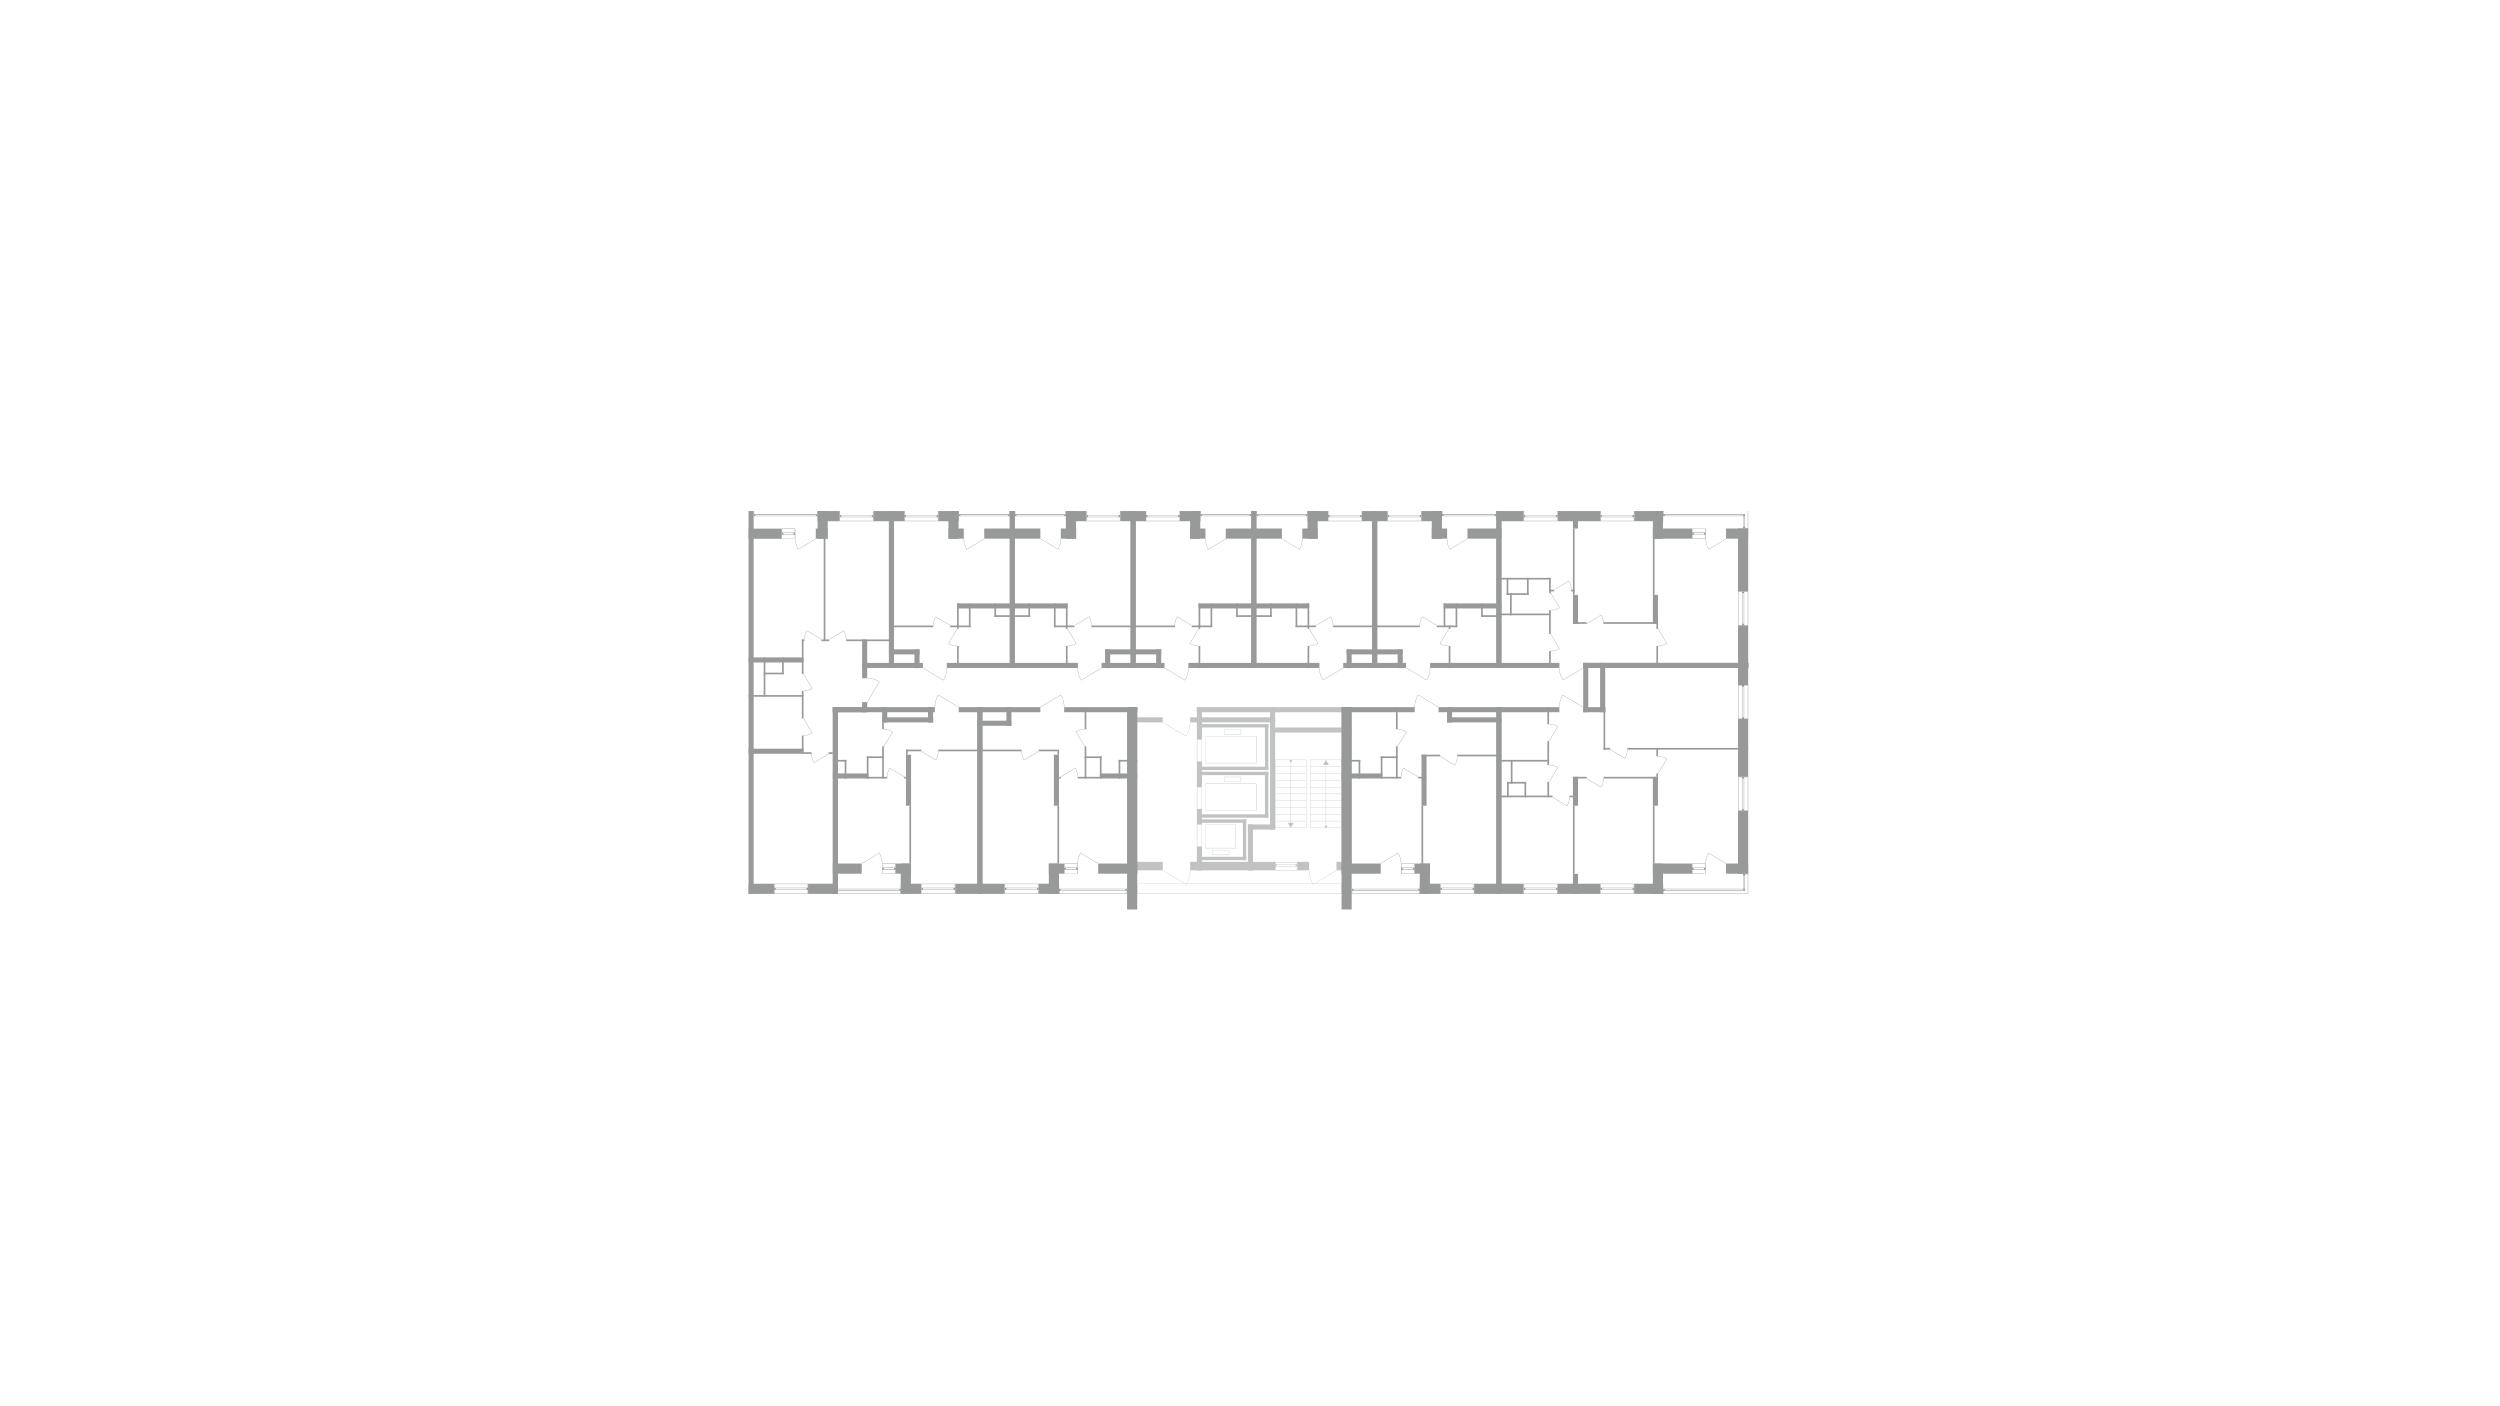<?xml version="1.0" encoding="utf-8"?>
<!-- Generator: Adobe Illustrator 23.0.2, SVG Export Plug-In . SVG Version: 6.00 Build 0)  -->
<svg version="1.1" id="Планировка" xmlns="http://www.w3.org/2000/svg" xmlns:xlink="http://www.w3.org/1999/xlink"
	 x="0px" y="0px" width="1920px" height="1080px" viewBox="0 0 1920 1080" enable-background="new 0 0 1920 1080"
	 xml:space="preserve">
<g opacity="0.6">
	<g id="sistem_1_">
		<g>
			<path fill="#989A9A" d="M949,633.4v17.8h-23v-17.8H949 M949.3,633.2h-23.5v18.3h23.5V633.2L949.3,633.2z"/>
		</g>
		<g>
			<path fill="#989A9A" d="M943.8,653v3.4h-12.6V653H943.8 M944,652.8h-13v3.9h13V652.8L944,652.8z"/>
		</g>
		<g>
			<path fill="#989A9A" d="M952.9,596.9v3.4h-12.6v-3.4H952.9 M953.2,596.6h-13.1v3.9h13.1V596.6L953.2,596.6z"/>
		</g>
		<g>
			<path fill="#989A9A" d="M952.9,560.3v3.4h-12.6v-3.4H952.9 M953.2,560.1h-13.1v3.9h13.1V560.1L953.2,560.1z"/>
		</g>
		<g>
			<path fill="#989A9A" d="M964.7,602.1v20.4H926v-20.4H964.7 M965,601.8h-39.2v20.9H965V601.8L965,601.8z"/>
		</g>
		<g>
			<path fill="#989A9A" d="M964.7,565.5v20.4H926v-20.4H964.7 M965,565.3h-39.2v20.9H965V565.3L965,565.3z"/>
		</g>
	</g>
	<g id="walls_1_">
		<g>
			<rect x="971.5" y="556.1" fill="#989A9A" width="2.6" height="35.3"/>
		</g>
		<g>
			<rect x="923.1" y="588.8" fill="#989A9A" width="51" height="2.6"/>
		</g>
		<g>
			<rect x="923.1" y="556.1" fill="#989A9A" width="51" height="2.6"/>
		</g>
		<g>
			<rect x="971.5" y="592.7" fill="#989A9A" width="2.6" height="35.3"/>
		</g>
		<g>
			<rect x="923.1" y="625.4" fill="#989A9A" width="51" height="2.6"/>
		</g>
		<g>
			<rect x="923.1" y="592.7" fill="#989A9A" width="51" height="2.6"/>
		</g>
		<g>
			<rect x="954.5" y="629.3" fill="#989A9A" width="2.6" height="31.3"/>
		</g>
		<g>
			<rect x="923.1" y="658" fill="#989A9A" width="34" height="2.6"/>
		</g>
		<g>
			<rect x="923.1" y="629.3" fill="#989A9A" width="34" height="2.6"/>
		</g>
		<g>
			<rect x="958.4" y="633.2" fill="#989A9A" width="3.9" height="35.3"/>
		</g>
		<g>
			<rect x="958.4" y="633.2" fill="#989A9A" width="20.9" height="3.9"/>
		</g>
		<g>
			<rect x="975.4" y="543.1" fill="#989A9A" width="3.9" height="94"/>
		</g>
		<g>
			<rect x="919.2" y="543.1" fill="#989A9A" width="3.9" height="24.8"/>
		</g>
		<g>
			<rect x="919.2" y="584.9" fill="#989A9A" width="3.9" height="19.6"/>
		</g>
		<g>
			<rect x="919.2" y="621.4" fill="#989A9A" width="3.9" height="11.8"/>
		</g>
		<g>
			<rect x="919.2" y="650.2" fill="#989A9A" width="3.9" height="18.3"/>
		</g>
		<g>
			<rect x="919.2" y="543.1" fill="#989A9A" width="118.9" height="3.9"/>
		</g>
		<g>
			<rect x="865.6" y="550.9" fill="#989A9A" width="27.4" height="3.9"/>
		</g>
		<g>
			<rect x="914" y="550.9" fill="#989A9A" width="65.3" height="3.9"/>
		</g>
		<g>
			<rect x="975.4" y="558.7" fill="#989A9A" width="62.7" height="3.9"/>
		</g>
		<g>
			<rect x="914" y="661.9" fill="#989A9A" width="65.3" height="6.5"/>
		</g>
		<g>
			<rect x="1030.3" y="543.1" fill="#989A9A" width="7.8" height="125.4"/>
		</g>
		<g>
			<rect x="865.6" y="543.1" fill="#989A9A" width="7.8" height="125.4"/>
		</g>
		<g>
			<rect x="865.6" y="661.9" fill="#989A9A" width="27.4" height="6.5"/>
		</g>
		<g>
			<rect x="1026.4" y="661.9" fill="#989A9A" width="11.8" height="6.5"/>
		</g>
		<g>
			<rect x="996.3" y="661.9" fill="#989A9A" width="9.1" height="6.5"/>
		</g>
	</g>
	<g id="doors_1_">
		<path fill="none" stroke="#989A9A" stroke-width="0.25" stroke-miterlimit="10" d="M1005.5,668.5c0,3.9,1.1,7.6,3,10.7l0,0
			l17.9-10.7"/>
		<path fill="none" stroke="#989A9A" stroke-width="0.25" stroke-miterlimit="10" d="M914,668.5c0,3.9-1.1,7.6-3,10.7l0,0
			l-17.9-10.7"/>
		<path fill="none" stroke="#989A9A" stroke-width="0.25" stroke-miterlimit="10" d="M914,554.8c0,3.9-1.1,7.6-3,10.7l0,0
			l-17.9-10.7"/>
		<g>
			<path fill="#989A9A" d="M922.9,633.4v16.5h-3.4v-16.5H922.9 M923.1,633.2h-3.9v17h3.9V633.2L923.1,633.2z"/>
		</g>
		<g>
			<path fill="#989A9A" d="M922.9,604.7v16.5h-3.4v-16.5H922.9 M923.1,604.5h-3.9v17h3.9V604.5L923.1,604.5z"/>
		</g>
		<g>
			<path fill="#989A9A" d="M922.9,568.1v16.5h-3.4v-16.5H922.9 M923.1,567.9h-3.9v17h3.9V567.9L923.1,567.9z"/>
		</g>
	</g>
	<g id="window_1_">
		<g>
			<path fill="#989A9A" d="M1030,678.9v7.3H873.7v-7.3H1030 M1030.3,678.7H873.5v7.8h156.8V678.7L1030.3,678.7z"/>
		</g>
		<path fill="#989A9A" d="M996.3,668.5c0-2.6,0-3.9,0-6.5h-17c0,2.6,0,3.9,0,6.5H996.3z M995,664.1v1h-14.4v-1H995z M979.7,662.3
			H996v1.5h-16.3V662.3z M996,665.4v2.8h-16.3v-2.8H996z"/>
	</g>
	<g id="stairs_1_">
		<rect x="1006.3" y="583.6" fill="none" stroke="#989A9A" stroke-width="0.25" stroke-miterlimit="10" width="24" height="52.2"/>
		<rect x="979.3" y="583.6" fill="none" stroke="#989A9A" stroke-width="0.25" stroke-miterlimit="10" width="24" height="52.2"/>
		<line fill="none" stroke="#989A9A" stroke-width="0.25" stroke-miterlimit="10" x1="1030.3" y1="630.6" x2="1006.3" y2="630.6"/>
		<line fill="none" stroke="#989A9A" stroke-width="0.25" stroke-miterlimit="10" x1="1030.3" y1="625.4" x2="1006.3" y2="625.4"/>
		<line fill="none" stroke="#989A9A" stroke-width="0.25" stroke-miterlimit="10" x1="1030.3" y1="620.1" x2="1006.3" y2="620.1"/>
		<line fill="none" stroke="#989A9A" stroke-width="0.25" stroke-miterlimit="10" x1="1030.3" y1="614.9" x2="1006.3" y2="614.9"/>
		<line fill="none" stroke="#989A9A" stroke-width="0.25" stroke-miterlimit="10" x1="1030.3" y1="609.7" x2="1006.3" y2="609.7"/>
		<line fill="none" stroke="#989A9A" stroke-width="0.25" stroke-miterlimit="10" x1="1030.3" y1="604.5" x2="1006.3" y2="604.5"/>
		<line fill="none" stroke="#989A9A" stroke-width="0.25" stroke-miterlimit="10" x1="1030.3" y1="599.2" x2="1006.3" y2="599.2"/>
		<line fill="none" stroke="#989A9A" stroke-width="0.25" stroke-miterlimit="10" x1="1030.3" y1="594" x2="1006.3" y2="594"/>
		<line fill="none" stroke="#989A9A" stroke-width="0.25" stroke-miterlimit="10" x1="1030.3" y1="588.8" x2="1006.3" y2="588.8"/>
		<line fill="none" stroke="#989A9A" stroke-width="0.25" stroke-miterlimit="10" x1="1003.3" y1="630.6" x2="979.3" y2="630.6"/>
		<line fill="none" stroke="#989A9A" stroke-width="0.25" stroke-miterlimit="10" x1="1003.3" y1="625.4" x2="979.3" y2="625.4"/>
		<line fill="none" stroke="#989A9A" stroke-width="0.25" stroke-miterlimit="10" x1="1003.3" y1="620.1" x2="979.3" y2="620.1"/>
		<line fill="none" stroke="#989A9A" stroke-width="0.25" stroke-miterlimit="10" x1="1003.3" y1="614.9" x2="979.3" y2="614.9"/>
		<line fill="none" stroke="#989A9A" stroke-width="0.25" stroke-miterlimit="10" x1="1003.3" y1="609.7" x2="979.3" y2="609.7"/>
		<line fill="none" stroke="#989A9A" stroke-width="0.25" stroke-miterlimit="10" x1="1003.3" y1="604.5" x2="979.3" y2="604.5"/>
		<line fill="none" stroke="#989A9A" stroke-width="0.25" stroke-miterlimit="10" x1="1003.3" y1="599.2" x2="979.3" y2="599.2"/>
		<line fill="none" stroke="#989A9A" stroke-width="0.25" stroke-miterlimit="10" x1="1003.3" y1="594" x2="979.3" y2="594"/>
		<line fill="none" stroke="#989A9A" stroke-width="0.25" stroke-miterlimit="10" x1="1003.3" y1="588.8" x2="979.3" y2="588.8"/>
		<g>
			<g>
				<line fill="none" stroke="#989A9A" stroke-width="0.25" stroke-miterlimit="10" x1="991.3" y1="584.5" x2="991.3" y2="632.6"/>
				<g>
					<circle fill="#989A9A" cx="991.3" cy="584.5" r="0.9"/>
				</g>
				<g>
					<polygon fill="#989A9A" points="989.1,631.9 991.3,635.8 993.6,631.9 					"/>
				</g>
			</g>
		</g>
		<g>
			<g>
				
					<line fill="none" stroke="#989A9A" stroke-width="0.25" stroke-miterlimit="10" x1="1018.3" y1="634.9" x2="1018.3" y2="586.8"/>
				<g>
					<path fill="#989A9A" d="M1019.2,634.9c0,0.5-0.4,0.9-0.9,0.9s-0.9-0.4-0.9-0.9s0.4-0.9,0.9-0.9S1019.2,634.3,1019.2,634.9z"/>
				</g>
				<g>
					<polygon fill="#989A9A" points="1020.5,587.4 1018.3,583.6 1016.1,587.4 					"/>
				</g>
			</g>
		</g>
	</g>
</g>
<g>
	<g>
		<g>
			<rect x="1030.3" y="543.1" fill="#989A9A" width="7.8" height="155.4"/>
		</g>
		<g>
			<rect x="1090.4" y="678.7" fill="#989A9A" width="15.7" height="7.8"/>
		</g>
		<g>
			<rect x="1090.4" y="663.2" fill="#989A9A" width="7.8" height="23.3"/>
		</g>
		<g>
			<rect x="1086.5" y="663.2" fill="#989A9A" width="11.8" height="7.8"/>
		</g>
		<g>
			<rect x="1030.3" y="663.2" fill="#989A9A" width="30.1" height="7.8"/>
		</g>
		<g>
			<rect x="1091.7" y="579.6" fill="#989A9A" width="3.9" height="39.2"/>
		</g>
		<g>
			<rect x="1030.3" y="594" fill="#989A9A" width="31.4" height="3.9"/>
		</g>
		<g>
			<rect x="1091.7" y="618.8" fill="#989A9A" width="1.3" height="52.2"/>
		</g>
		<g>
			<rect x="1072.1" y="543.1" fill="#989A9A" width="1.3" height="17"/>
		</g>
		<g>
			<rect x="1089.1" y="596.6" fill="#989A9A" width="6.5" height="1.3"/>
		</g>
		<g>
			<rect x="1061.7" y="596.6" fill="#989A9A" width="14.4" height="1.3"/>
		</g>
		<g>
			<rect x="1072.1" y="573.1" fill="#989A9A" width="1.3" height="24.8"/>
		</g>
		<g>
			<rect x="1060.4" y="580.9" fill="#989A9A" width="1.3" height="17"/>
		</g>
		<g>
			<rect x="1043.4" y="583.6" fill="#989A9A" width="1.3" height="14.4"/>
		</g>
		<g>
			<rect x="1091.7" y="579.6" fill="#989A9A" width="14.4" height="1.3"/>
		</g>
		<g>
			<rect x="1119.2" y="579.6" fill="#989A9A" width="34" height="1.3"/>
		</g>
		<g>
			<rect x="1060.4" y="580.9" fill="#989A9A" width="13.1" height="1.3"/>
		</g>
		<g>
			<rect x="1030.3" y="583.6" fill="#989A9A" width="14.4" height="1.3"/>
		</g>
		<g>
			<rect x="1132.2" y="678.7" fill="#989A9A" width="20.9" height="7.8"/>
		</g>
		<g>
			<rect x="1149.2" y="543.1" fill="#989A9A" width="3.9" height="143.4"/>
		</g>
		<g>
			<rect x="1111.3" y="543.1" fill="#989A9A" width="3.9" height="11.8"/>
		</g>
		<g>
			<rect x="1104.8" y="543.1" fill="#989A9A" width="48.4" height="3.9"/>
		</g>
		<g>
			<rect x="1111.3" y="550.9" fill="#989A9A" width="41.8" height="3.9"/>
		</g>
		<g>
			<rect x="1030.3" y="543.1" fill="#989A9A" width="56.2" height="3.9"/>
		</g>
	</g>
	<g>
		<path fill="none" stroke="#989A9A" stroke-width="0.25" stroke-miterlimit="10" d="M1076,663.2c0-2.9-0.8-5.7-2.2-8.1l0,0
			l-13.5,8.1"/>
		<path fill="none" stroke="#989A9A" stroke-width="0.25" stroke-miterlimit="10" d="M1086.5,543.1c0-3.4,0.9-6.6,2.6-9.4l0,0
			l15.7,9.4"/>
		<path fill="none" stroke="#989A9A" stroke-width="0.25" stroke-miterlimit="10" d="M1073.4,560.1c2.5,0,4.8,0.7,6.7,1.9l0,0
			l-6.7,11.2"/>
		<path fill="none" stroke="#989A9A" stroke-width="0.25" stroke-miterlimit="10" d="M1076,596.6c0-2.5,0.7-4.7,1.9-6.7l0,0
			l11.2,6.7"/>
		<path fill="none" stroke="#989A9A" stroke-width="0.25" stroke-miterlimit="10" d="M1119.2,581c0,2.5-0.7,4.7-1.9,6.7l0,0
			l-11.2-6.7"/>
	</g>
	<g>
		<path fill="#989A9A" d="M1076,663.2c0,2.6,0,5.2,0,7.8h10.5c0-2.6,0-5.2,0-7.8H1076z M1077.3,667.6v-1h7.8v1H1077.3z
			 M1086.2,670.7h-9.8V668h9.8V670.7z M1076.4,666.3v-2.8h9.8v2.8H1076.4z"/>
		<path fill="#989A9A" d="M1132.2,686.5c0-2.6,0-5.2,0-7.8h-26.1c0,2.6,0,5.2,0,7.8H1132.2z M1130.9,682.1v1h-23.5v-1H1130.9z
			 M1106.4,679h25.5v2.8h-25.5V679z M1131.9,683.4v2.8h-25.5v-2.8H1131.9z"/>
		<path fill="#989A9A" d="M1090.4,686.5c0-1.3,0-2.6,0-3.9c-27.9,0-24.4,0-52.3,0c0,1.3,0,2.6,0,3.9
			C1066,686.5,1062.5,686.5,1090.4,686.5z M1039.4,682.9c27,0,22.7,0,49.7,0v0.7c-27,0-22.7,0-49.7,0V682.9z M1038.5,684.1
			c27.7,0,24,0,51.6,0v2.1c-27.7,0-24,0-51.6,0V684.1z"/>
	</g>
</g>
<g>
	<g>
		<g>
			<rect x="1325.6" y="663.2" fill="#989A9A" width="17" height="7.8"/>
		</g>
		<g>
			<rect x="1269.4" y="663.2" fill="#989A9A" width="30.1" height="7.8"/>
		</g>
		<g>
			<rect x="1269.4" y="663.2" fill="#989A9A" width="7.8" height="23.3"/>
		</g>
		<g>
			<rect x="1196.3" y="678.7" fill="#989A9A" width="32.7" height="7.8"/>
		</g>
		<g>
			<rect x="1255.1" y="678.7" fill="#989A9A" width="22.2" height="7.8"/>
		</g>
		<g>
			<rect x="1208" y="671.1" fill="#989A9A" width="3.9" height="15.4"/>
		</g>
		<g>
			<rect x="1208" y="596.6" fill="#989A9A" width="3.9" height="22.2"/>
		</g>
		<g>
			<rect x="1269.4" y="596.6" fill="#989A9A" width="3.9" height="22.2"/>
		</g>
		<g>
			<rect x="1208" y="618.8" fill="#989A9A" width="1.3" height="52.2"/>
		</g>
		<g>
			<rect x="1188.4" y="600.5" fill="#989A9A" width="1.3" height="11.8"/>
		</g>
		<g>
			<rect x="1170.8" y="600.5" fill="#989A9A" width="1.3" height="11.8"/>
		</g>
		<g>
			<rect x="1157.4" y="600.5" fill="#989A9A" width="1.3" height="11.8"/>
		</g>
		<g>
			<rect x="1160.3" y="583.6" fill="#989A9A" width="1.3" height="18.2"/>
		</g>
		<g>
			<rect x="1157.4" y="600.5" fill="#989A9A" width="14.7" height="1.3"/>
		</g>
		<g>
			<rect x="1188.4" y="569.2" fill="#989A9A" width="1.3" height="18.3"/>
		</g>
		<g>
			<rect x="1188.4" y="543.1" fill="#989A9A" width="1.3" height="13.1"/>
		</g>
		<g>
			<rect x="1231.5" y="543.1" fill="#989A9A" width="1.3" height="32.7"/>
		</g>
		<g>
			<rect x="1231.5" y="596.6" fill="#989A9A" width="41.8" height="1.3"/>
		</g>
		<g>
			<rect x="1249.8" y="574.4" fill="#989A9A" width="92.8" height="1.3"/>
		</g>
		<g>
			<rect x="1208" y="596.6" fill="#989A9A" width="10.5" height="1.3"/>
		</g>
		<g>
			<rect x="1205.4" y="611" fill="#989A9A" width="6.5" height="1.3"/>
		</g>
		<g>
			<rect x="1149.2" y="611" fill="#989A9A" width="43.1" height="1.3"/>
		</g>
		<g>
			<rect x="1149.2" y="583.6" fill="#989A9A" width="40.5" height="1.3"/>
		</g>
		<g>
			<rect x="1231.5" y="574.4" fill="#989A9A" width="5.2" height="1.3"/>
		</g>
		<g>
			<rect x="1272.1" y="574.4" fill="#989A9A" width="1.3" height="6.5"/>
		</g>
		<g>
			<rect x="1272.1" y="594" fill="#989A9A" width="1.3" height="2.6"/>
		</g>
		<g>
			<rect x="1269.4" y="618.8" fill="#989A9A" width="1.3" height="44.4"/>
		</g>
		<g>
			<rect x="1149.2" y="678.7" fill="#989A9A" width="20.9" height="7.8"/>
		</g>
		<g>
			<rect x="1334.8" y="552.2" fill="#989A9A" width="7.8" height="44.4"/>
		</g>
		<g>
			<rect x="1334.8" y="622.7" fill="#989A9A" width="7.8" height="48.3"/>
		</g>
		<g>
			<rect x="1334.8" y="509.1" fill="#989A9A" width="7.8" height="17"/>
		</g>
		<g>
			<rect x="1149.2" y="543.1" fill="#989A9A" width="3.9" height="143.4"/>
		</g>
		<g>
			<rect x="1149.2" y="543.1" fill="#989A9A" width="48.4" height="3.9"/>
		</g>
		<g>
			<rect x="1215.9" y="543.1" fill="#989A9A" width="17" height="3.9"/>
		</g>
		<g>
			<rect x="1228.9" y="509.1" fill="#989A9A" width="3.9" height="37.9"/>
		</g>
		<g>
			<rect x="1215.9" y="509.1" fill="#989A9A" width="3.9" height="37.9"/>
		</g>
		<g>
			<rect x="1215.9" y="509.1" fill="#989A9A" width="126.8" height="3.9"/>
		</g>
	</g>
	<g>
		<path fill="none" stroke="#989A9A" stroke-width="0.25" stroke-miterlimit="10" d="M1310,663.2c0-2.9,0.8-5.7,2.2-8.1l0,0
			l13.5,8.1"/>
		<path fill="none" stroke="#989A9A" stroke-width="0.25" stroke-miterlimit="10" d="M1197.6,543.1c0-3.4,0.9-6.6,2.6-9.4l0,0
			l15.7,9.4"/>
		<path fill="none" stroke="#989A9A" stroke-width="0.25" stroke-miterlimit="10" d="M1189.7,587.5c2.5,0,4.8,0.7,6.7,1.9l0,0
			l-6.7,11.2"/>
		<path fill="none" stroke="#989A9A" stroke-width="0.25" stroke-miterlimit="10" d="M1273.4,580.9c2.5,0,4.8,0.7,6.7,1.9l0,0
			l-6.7,11.2"/>
		<path fill="none" stroke="#989A9A" stroke-width="0.25" stroke-miterlimit="10" d="M1189.7,556.1c2.5,0,4.8,0.7,6.7,1.9l0,0
			l-6.7,11.2"/>
		<path fill="none" stroke="#989A9A" stroke-width="0.25" stroke-miterlimit="10" d="M1205.4,612.3c0,2.5-0.7,4.7-1.9,6.7l0,0
			l-11.2-6.7"/>
		<path fill="none" stroke="#989A9A" stroke-width="0.25" stroke-miterlimit="10" d="M1231.5,597.9c0,2.5-0.7,4.7-1.9,6.7l0,0
			l-11.2-6.7"/>
		<path fill="none" stroke="#989A9A" stroke-width="0.25" stroke-miterlimit="10" d="M1249.8,575.7c0,2.5-0.7,4.7-1.9,6.7l0,0
			l-11.2-6.7"/>
	</g>
	<g>
		<path fill="#989A9A" d="M1299.5,663.2c0,2.6,0,5.2,0,7.8h10.5c0-2.6,0-5.2,0-7.8H1299.5z M1300.8,667.6v-1h7.8v1H1300.8z
			 M1309.6,670.7h-9.8V668h9.8V670.7z M1299.8,666.3v-2.8h9.8v2.8H1299.8z"/>
		<path fill="#989A9A" d="M1255.1,686.5c0-2.6,0-5.2,0-7.8H1229c0,2.6,0,5.2,0,7.8H1255.1z M1253.8,682.1v1h-23.5v-1H1253.8z
			 M1229.3,679h25.5v2.8h-25.5V679z M1254.7,683.4v2.8h-25.5v-2.8H1254.7z"/>
		<path fill="#989A9A" d="M1334.8,622.7c2.6,0,5.2,0,7.8,0v-26.1c-2.6,0-5.2,0-7.8,0V622.7z M1339.2,621.4h-1v-23.5h1V621.4z
			 M1342.3,596.9v25.5h-2.8v-25.5H1342.3z M1337.9,622.4h-2.8v-25.5h2.8V622.4z"/>
		<path fill="#989A9A" d="M1334.8,552.2c2.6,0,5.2,0,7.8,0v-26.1c-2.6,0-5.2,0-7.8,0V552.2z M1339.2,550.9h-1v-23.5h1V550.9z
			 M1342.3,526.4v25.5h-2.8v-25.5H1342.3z M1337.9,551.9h-2.8v-25.5h2.8V551.9z"/>
		<path fill="#989A9A" d="M1196.3,686.5c0-2.6,0-5.2,0-7.8h-26.1c0,2.6,0,5.2,0,7.8H1196.3z M1195,682.1v1h-23.5v-1H1195z
			 M1170.5,679h25.5v2.8h-25.5V679z M1195.9,683.4v2.8h-25.5v-2.8H1195.9z"/>
		<path fill="#989A9A" d="M1342.6,686.5c0-9.1,0-6.3,0-15.4c-1.3,0-2.6,0-3.9,0c0,7.8,0,3.7,0,11.5c-30.5,0-30.9,0-61.4,0
			c0,1.3,0,2.6,0,3.9C1309.1,686.5,1310.8,686.5,1342.6,686.5z M1339,672.4h0.8v10.2h-0.8V672.4z M1340.2,684.1c0-8.2,0-4.4,0-12.7
			h2.1c0,8.9,0,5.8,0,14.8c-31.6,0-33.1,0-64.7,0v-2.1C1308.5,684.1,1309.3,684.1,1340.2,684.1z M1338.7,682.9v0.7h-60.1v-0.7
			H1338.7z"/>
	</g>
</g>
<g>
	<g>
		<g>
			<rect x="1325.6" y="405.9" fill="#989A9A" width="17" height="7.8"/>
		</g>
		<g>
			<rect x="1269.4" y="405.9" fill="#989A9A" width="30.1" height="7.8"/>
		</g>
		<g>
			<rect x="1269.4" y="392.5" fill="#989A9A" width="7.8" height="21.3"/>
		</g>
		<g>
			<rect x="1196.3" y="392.5" fill="#989A9A" width="32.7" height="7.8"/>
		</g>
		<g>
			<rect x="1255.1" y="392.5" fill="#989A9A" width="22.2" height="7.8"/>
		</g>
		<g>
			<rect x="1208" y="392.5" fill="#989A9A" width="3.9" height="13.4"/>
		</g>
		<g>
			<rect x="1208" y="456.9" fill="#989A9A" width="3.9" height="22.2"/>
		</g>
		<g>
			<rect x="1269.4" y="456.9" fill="#989A9A" width="3.9" height="22.2"/>
		</g>
		<g>
			<rect x="1208" y="405.9" fill="#989A9A" width="1.3" height="50.9"/>
		</g>
		<g>
			<rect x="1189.7" y="443.8" fill="#989A9A" width="1.3" height="11.8"/>
		</g>
		<g>
			<rect x="1189.7" y="468.6" fill="#989A9A" width="1.3" height="18.3"/>
		</g>
		<g>
			<rect x="1159.7" y="455.6" fill="#989A9A" width="1.3" height="17"/>
		</g>
		<g>
			<rect x="1172.7" y="443.8" fill="#989A9A" width="1.3" height="13.1"/>
		</g>
		<g>
			<rect x="1157.1" y="443.8" fill="#989A9A" width="1.3" height="13.1"/>
		</g>
		<g>
			<rect x="1157.1" y="455.6" fill="#989A9A" width="17" height="1.3"/>
		</g>
		<g>
			<rect x="1189.7" y="500" fill="#989A9A" width="1.3" height="13.1"/>
		</g>
		<g>
			<rect x="1231.5" y="477.8" fill="#989A9A" width="41.8" height="1.3"/>
		</g>
		<g>
			<rect x="1208" y="477.8" fill="#989A9A" width="10.5" height="1.3"/>
		</g>
		<g>
			<rect x="1149.2" y="443.8" fill="#989A9A" width="41.8" height="1.3"/>
		</g>
		<g>
			<rect x="1206.7" y="452.9" fill="#989A9A" width="2.6" height="1.3"/>
		</g>
		<g>
			<rect x="1189.7" y="452.9" fill="#989A9A" width="3.9" height="1.3"/>
		</g>
		<g>
			<rect x="1149.2" y="471.2" fill="#989A9A" width="41.8" height="1.3"/>
		</g>
		<g>
			<rect x="1272.1" y="496.1" fill="#989A9A" width="1.3" height="13.1"/>
		</g>
		<g>
			<rect x="1272.1" y="479.1" fill="#989A9A" width="1.3" height="3.9"/>
		</g>
		<g>
			<rect x="1269.4" y="413.8" fill="#989A9A" width="1.3" height="43.1"/>
		</g>
		<g>
			<rect x="1149.2" y="392.5" fill="#989A9A" width="20.9" height="7.8"/>
		</g>
		<g>
			<rect x="1334.8" y="480.4" fill="#989A9A" width="7.8" height="32.7"/>
		</g>
		<g>
			<rect x="1334.8" y="405.9" fill="#989A9A" width="7.8" height="48.3"/>
		</g>
		<g>
			<rect x="1149.2" y="392.5" fill="#989A9A" width="3.9" height="120.5"/>
		</g>
		<g>
			<rect x="1149.2" y="509.1" fill="#989A9A" width="48.4" height="3.9"/>
		</g>
		<g>
			<rect x="1215.9" y="509.1" fill="#989A9A" width="126.8" height="3.9"/>
		</g>
	</g>
	<g>
		<path fill="none" stroke="#989A9A" stroke-width="0.25" stroke-miterlimit="10" d="M1310,413.8c0,2.9,0.8,5.7,2.2,8.1l0,0
			l13.5-8.1"/>
		<path fill="none" stroke="#989A9A" stroke-width="0.25" stroke-miterlimit="10" d="M1197.6,513c0,3.4,0.9,6.6,2.6,9.4l0,0
			l15.7-9.4"/>
		<path fill="none" stroke="#989A9A" stroke-width="0.25" stroke-miterlimit="10" d="M1191,468.6c2.5,0,4.8-0.7,6.7-1.9l0,0
			l-6.7-11.2"/>
		<path fill="none" stroke="#989A9A" stroke-width="0.25" stroke-miterlimit="10" d="M1273.4,496.1c2.5,0,4.8-0.7,6.7-1.9l0,0
			l-6.7-11.2"/>
		<path fill="none" stroke="#989A9A" stroke-width="0.25" stroke-miterlimit="10" d="M1191,500c2.5,0,4.8-0.7,6.7-1.9l0,0l-6.7-11.2
			"/>
		<path fill="none" stroke="#989A9A" stroke-width="0.25" stroke-miterlimit="10" d="M1206.7,452.9c0-2.5-0.7-4.7-1.9-6.7l0,0
			l-11.2,6.7"/>
		<path fill="none" stroke="#989A9A" stroke-width="0.25" stroke-miterlimit="10" d="M1231.5,479.1c0-2.5-0.7-4.7-1.9-6.7l0,0
			l-11.2,6.7"/>
	</g>
	<g>
		<path fill="#989A9A" d="M1310,413.8c0-2.6,0-5.2,0-7.8h-10.5c0,2.6,0,5.2,0,7.8H1310z M1308.6,409.4v1h-7.8v-1H1308.6z
			 M1309.6,409h-9.8v-2.8h9.8V409z M1309.6,410.7v2.8h-9.8v-2.8H1309.6z"/>
		<path fill="#989A9A" d="M1228.9,392.5c0,2.6,0,5.2,0,7.8h26.1c0-2.6,0-5.2,0-7.8H1228.9z M1230.2,396.9v-1h23.5v1H1230.2z
			 M1229.3,397.2h25.5v2.8h-25.5V397.2z M1229.3,395.6v-3.1h25.5v3.1H1229.3z"/>
		<path fill="#989A9A" d="M1334.8,480.4c2.6,0,5.2,0,7.8,0v-26.1c-2.6,0-5.2,0-7.8,0V480.4z M1339.2,479.1h-1v-23.5h1V479.1z
			 M1339.5,480.1v-25.5h2.8v25.5H1339.5z M1337.9,480.1h-2.8v-25.5h2.8V480.1z"/>
		<path fill="#989A9A" d="M1170.1,392.5c0,2.6,0,5.2,0,7.8h26.1c0-2.6,0-5.2,0-7.8H1170.1z M1171.4,396.9v-1h23.5v1H1171.4z
			 M1170.5,397.2h25.5v2.8h-25.5V397.2z M1170.5,395.6v-3.1h25.5v3.1H1170.5z"/>
		<path fill="#989A9A" d="M1277.3,392.5c0,1.3,0,2.6,0,3.9c30.5,0,30.9,0,61.4,0c0,7.8,0,1.7,0,9.5c1.3,0,2.6,0,3.9,0
			c0-9.1,0-4.3,0-13.4C1310.8,392.5,1309.1,392.5,1277.3,392.5z M1339,396.4h0.8v8.2h-0.8V396.4z M1277.6,394.9v-2.4
			c31.6,0,33.1,0,64.7,0c0,8.9,0,4.2,0,13.1h-2.1c0-8.2,0-2.4,0-10.7C1309.3,394.9,1308.5,394.9,1277.6,394.9z M1278.6,396.1v-0.7
			h60.1v0.7H1278.6z"/>
	</g>
</g>
<g>
	<g>
		<g>
			<rect x="1091.7" y="392.5" fill="#989A9A" width="15.7" height="7.8"/>
		</g>
		<g>
			<rect x="1099.6" y="392.5" fill="#989A9A" width="7.8" height="21.3"/>
		</g>
		<g>
			<rect x="1099.6" y="405.9" fill="#989A9A" width="11.8" height="7.8"/>
		</g>
		<g>
			<rect x="1127" y="405.9" fill="#989A9A" width="26.1" height="7.8"/>
		</g>
		<g>
			<rect x="1108.7" y="463.4" fill="#989A9A" width="44.4" height="3.9"/>
		</g>
		<g>
			<rect x="1117.9" y="463.4" fill="#989A9A" width="1.3" height="18.3"/>
		</g>
		<g>
			<rect x="1137.5" y="463.4" fill="#989A9A" width="1.3" height="10.4"/>
		</g>
		<g>
			<rect x="1112.6" y="496.1" fill="#989A9A" width="1.3" height="17"/>
		</g>
		<g>
			<rect x="1112.6" y="480.4" fill="#989A9A" width="1.3" height="2.6"/>
		</g>
		<g>
			<rect x="1108.7" y="463.4" fill="#989A9A" width="1.3" height="18.3"/>
		</g>
		<g>
			<rect x="1103.5" y="480.4" fill="#989A9A" width="15.7" height="1.3"/>
		</g>
		<g>
			<rect x="1137.5" y="472.5" fill="#989A9A" width="15.7" height="1.3"/>
		</g>
		<g>
			<rect x="1053.8" y="480.4" fill="#989A9A" width="36.6" height="1.3"/>
		</g>
		<g>
			<rect x="1053.8" y="392.5" fill="#989A9A" width="11.8" height="7.8"/>
		</g>
		<g>
			<rect x="1053.8" y="392.5" fill="#989A9A" width="3.9" height="120.5"/>
		</g>
		<g>
			<rect x="1149.2" y="392.5" fill="#989A9A" width="3.9" height="120.5"/>
		</g>
		<g>
			<rect x="1073.4" y="498.7" fill="#989A9A" width="3.9" height="14.4"/>
		</g>
		<g>
			<rect x="1053.8" y="509.1" fill="#989A9A" width="26.1" height="3.9"/>
		</g>
		<g>
			<rect x="1053.8" y="498.7" fill="#989A9A" width="23.5" height="3.9"/>
		</g>
		<g>
			<rect x="1098.3" y="509.1" fill="#989A9A" width="52.3" height="3.9"/>
		</g>
	</g>
	<g>
		<path fill="none" stroke="#989A9A" stroke-width="0.25" stroke-miterlimit="10" d="M1111.3,413.8c0,2.9,0.8,5.7,2.2,8.1l0,0
			l13.5-8.1"/>
		<path fill="none" stroke="#989A9A" stroke-width="0.25" stroke-miterlimit="10" d="M1098.3,513c0,3.4-0.9,6.6-2.6,9.4l0,0
			L1080,513"/>
		<path fill="none" stroke="#989A9A" stroke-width="0.25" stroke-miterlimit="10" d="M1112.6,496.1c-2.5,0-4.8-0.7-6.7-1.9l0,0
			l6.7-11.2"/>
		<path fill="none" stroke="#989A9A" stroke-width="0.25" stroke-miterlimit="10" d="M1090.4,480.4c0-2.5,0.7-4.7,1.9-6.7l0,0
			l11.2,6.7"/>
	</g>
	<g>
		<path fill="#989A9A" d="M1065.6,392.5c0,2.6,0,5.2,0,7.8h26.1c0-2.6,0-5.2,0-7.8H1065.6z M1066.9,396.9v-1h23.5v1H1066.9z
			 M1091.4,400h-25.5v-2.8h25.5V400z M1065.9,395.6v-3.1h25.5v3.1H1065.9z"/>
		<path fill="#989A9A" d="M1107.4,392.5c0,1.3,0,2.6,0,3.9c27.9,0,13.9,0,41.8,0c0-1.3,0-2.6,0-3.9
			C1121.3,392.5,1135.3,392.5,1107.4,392.5z M1147.9,396.1c-27,0-12.2,0-39.2,0v-0.7c27,0,12.2,0,39.2,0V396.1z M1148.9,394.9
			c-27.7,0-13.5,0-41.2,0v-2.4c27.7,0,13.5,0,41.2,0V394.9z"/>
	</g>
</g>
<g>
	<g>
		<g>
			<rect x="1004.2" y="392.5" fill="#989A9A" width="15.7" height="7.8"/>
		</g>
		<g>
			<rect x="1004.2" y="392.5" fill="#989A9A" width="7.8" height="21.3"/>
		</g>
		<g>
			<rect x="1000.2" y="405.9" fill="#989A9A" width="11.8" height="7.8"/>
		</g>
		<g>
			<rect x="961" y="405.9" fill="#989A9A" width="23.5" height="7.8"/>
		</g>
		<g>
			<rect x="961" y="463.4" fill="#989A9A" width="44.4" height="3.9"/>
		</g>
		<g>
			<rect x="995" y="463.4" fill="#989A9A" width="1.3" height="18.3"/>
		</g>
		<g>
			<rect x="975.4" y="463.4" fill="#989A9A" width="1.3" height="10.4"/>
		</g>
		<g>
			<rect x="1004.2" y="496.1" fill="#989A9A" width="1.3" height="17"/>
		</g>
		<g>
			<rect x="1004.2" y="463.4" fill="#989A9A" width="1.3" height="19.6"/>
		</g>
		<g>
			<rect x="995" y="480.4" fill="#989A9A" width="15.7" height="1.3"/>
		</g>
		<g>
			<rect x="961" y="472.5" fill="#989A9A" width="15.7" height="1.3"/>
		</g>
		<g>
			<rect x="1023.8" y="480.4" fill="#989A9A" width="34" height="1.3"/>
		</g>
		<g>
			<rect x="1046" y="392.5" fill="#989A9A" width="11.8" height="7.8"/>
		</g>
		<g>
			<rect x="1053.8" y="392.5" fill="#989A9A" width="3.9" height="120.5"/>
		</g>
		<g>
			<rect x="961" y="392.5" fill="#989A9A" width="3.9" height="120.5"/>
		</g>
		<g>
			<rect x="1034.2" y="498.7" fill="#989A9A" width="3.9" height="14.4"/>
		</g>
		<g>
			<rect x="1031.6" y="509.1" fill="#989A9A" width="26.1" height="3.9"/>
		</g>
		<g>
			<rect x="1034.2" y="498.7" fill="#989A9A" width="23.5" height="3.9"/>
		</g>
		<g>
			<rect x="961" y="509.1" fill="#989A9A" width="52.3" height="3.9"/>
		</g>
	</g>
	<g>
		<path fill="none" stroke="#989A9A" stroke-width="0.25" stroke-miterlimit="10" d="M1000.2,413.8c0,2.9-0.8,5.7-2.2,8.1l0,0
			l-13.5-8.1"/>
		<path fill="none" stroke="#989A9A" stroke-width="0.25" stroke-miterlimit="10" d="M1013.3,513c0,3.4,0.9,6.6,2.6,9.4l0,0
			l15.7-9.4"/>
		<path fill="none" stroke="#989A9A" stroke-width="0.25" stroke-miterlimit="10" d="M1005.5,496.1c2.5,0,4.8-0.7,6.7-1.9l0,0
			l-6.7-11.2"/>
		<path fill="none" stroke="#989A9A" stroke-width="0.25" stroke-miterlimit="10" d="M1023.8,480.4c0-2.5-0.7-4.7-1.9-6.7l0,0
			l-11.2,6.7"/>
	</g>
	<g>
		<path fill="#989A9A" d="M1019.8,392.5c0,2.6,0,5.2,0,7.8h26.1c0-2.6,0-5.2,0-7.8H1019.8z M1021.1,396.9v-1h23.5v1H1021.1z
			 M1020.2,397.2h25.5v2.8h-25.5L1020.2,397.2L1020.2,397.2z M1020.2,395.6v-3.1h25.5v3.1H1020.2z"/>
		<path fill="#989A9A" d="M965,392.5c0,1.3,0,2.6,0,3.9c27.9,0,11.3,0,39.2,0c0-1.3,0-2.6,0-3.9C976.3,392.5,992.8,392.5,965,392.5z
			 M966.3,395.4c27,0,9.6,0,36.6,0v0.7c-27,0-9.6,0-36.6,0V395.4z M965.3,392.5c27.7,0,10.9,0,38.6,0v2.4c-27.7,0-10.9,0-38.6,0
			V392.5z"/>
	</g>
</g>
<g>
	<g>
		<g>
			<rect x="906.2" y="392.5" fill="#989A9A" width="15.7" height="7.8"/>
		</g>
		<g>
			<rect x="914" y="392.5" fill="#989A9A" width="7.8" height="21.3"/>
		</g>
		<g>
			<rect x="914" y="405.9" fill="#989A9A" width="11.8" height="7.8"/>
		</g>
		<g>
			<rect x="941.4" y="405.9" fill="#989A9A" width="23.5" height="7.8"/>
		</g>
		<g>
			<rect x="920.5" y="463.4" fill="#989A9A" width="44.4" height="3.9"/>
		</g>
		<g>
			<rect x="929.7" y="463.4" fill="#989A9A" width="1.3" height="18.3"/>
		</g>
		<g>
			<rect x="949.3" y="463.4" fill="#989A9A" width="1.3" height="10.4"/>
		</g>
		<g>
			<rect x="920.5" y="496.1" fill="#989A9A" width="1.3" height="17"/>
		</g>
		<g>
			<rect x="920.5" y="463.4" fill="#989A9A" width="1.3" height="19.6"/>
		</g>
		<g>
			<rect x="915.3" y="480.4" fill="#989A9A" width="15.7" height="1.3"/>
		</g>
		<g>
			<rect x="949.3" y="472.5" fill="#989A9A" width="15.7" height="1.3"/>
		</g>
		<g>
			<rect x="868.3" y="480.4" fill="#989A9A" width="34" height="1.3"/>
		</g>
		<g>
			<rect x="868.3" y="392.5" fill="#989A9A" width="11.8" height="7.8"/>
		</g>
		<g>
			<rect x="868.3" y="392.5" fill="#989A9A" width="3.9" height="120.5"/>
		</g>
		<g>
			<rect x="961" y="392.5" fill="#989A9A" width="3.9" height="120.5"/>
		</g>
		<g>
			<rect x="887.9" y="498.7" fill="#989A9A" width="3.9" height="14.4"/>
		</g>
		<g>
			<rect x="868.3" y="509.1" fill="#989A9A" width="26.1" height="3.9"/>
		</g>
		<g>
			<rect x="868.3" y="498.7" fill="#989A9A" width="23.5" height="3.9"/>
		</g>
		<g>
			<rect x="912.7" y="509.1" fill="#989A9A" width="52.3" height="3.9"/>
		</g>
	</g>
	<g>
		<path fill="none" stroke="#989A9A" stroke-width="0.25" stroke-miterlimit="10" d="M925.8,413.8c0,2.9,0.8,5.7,2.2,8.1l0,0
			l13.5-8.1"/>
		<path fill="none" stroke="#989A9A" stroke-width="0.25" stroke-miterlimit="10" d="M912.7,513c0,3.4-0.9,6.6-2.6,9.4l0,0
			l-15.7-9.4"/>
		<path fill="none" stroke="#989A9A" stroke-width="0.25" stroke-miterlimit="10" d="M920.5,496.1c-2.5,0-4.8-0.7-6.7-1.9l0,0
			l6.7-11.2"/>
		<path fill="none" stroke="#989A9A" stroke-width="0.25" stroke-miterlimit="10" d="M902.2,480.4c0-2.5,0.7-4.7,1.9-6.7l0,0
			l11.2,6.7"/>
	</g>
	<g>
		<path fill="#989A9A" d="M880,392.5c0,2.6,0,5.2,0,7.8h26.1c0-2.6,0-5.2,0-7.8H880z M881.3,396.9v-1h23.5v1H881.3z M905.8,400
			h-25.5v-2.8h25.5V400z M880.3,395.6v-3.1h25.5v3.1H880.3z"/>
		<path fill="#989A9A" d="M921.8,392.5c0,1.3,0,2.6,0,3.9c27.9,0,11.3,0,39.2,0c0-1.3,0-2.6,0-3.9
			C933.2,392.5,949.7,392.5,921.8,392.5z M959.7,396.1c-27,0-9.6,0-36.6,0v-0.7c27,0,9.6,0,36.6,0V396.1z M960.7,394.9
			c-27.7,0-10.9,0-38.6,0v-2.4c27.7,0,10.9,0,38.6,0V394.9z"/>
	</g>
</g>
<g>
	<g>
		<g>
			<rect x="818.6" y="392.5" fill="#989A9A" width="15.7" height="7.8"/>
		</g>
		<g>
			<rect x="818.6" y="392.5" fill="#989A9A" width="7.8" height="21.3"/>
		</g>
		<g>
			<rect x="814.7" y="405.9" fill="#989A9A" width="11.8" height="7.8"/>
		</g>
		<g>
			<rect x="775.5" y="405.9" fill="#989A9A" width="23.5" height="7.8"/>
		</g>
		<g>
			<rect x="775.5" y="463.4" fill="#989A9A" width="44.4" height="3.9"/>
		</g>
		<g>
			<rect x="809.4" y="463.4" fill="#989A9A" width="1.3" height="18.3"/>
		</g>
		<g>
			<rect x="789.8" y="463.4" fill="#989A9A" width="1.3" height="10.4"/>
		</g>
		<g>
			<rect x="818.6" y="496.1" fill="#989A9A" width="1.3" height="17"/>
		</g>
		<g>
			<rect x="818.6" y="463.4" fill="#989A9A" width="1.3" height="19.6"/>
		</g>
		<g>
			<rect x="809.4" y="480.4" fill="#989A9A" width="15.7" height="1.3"/>
		</g>
		<g>
			<rect x="775.5" y="472.5" fill="#989A9A" width="15.7" height="1.3"/>
		</g>
		<g>
			<rect x="838.2" y="480.4" fill="#989A9A" width="34" height="1.3"/>
		</g>
		<g>
			<rect x="860.4" y="392.5" fill="#989A9A" width="11.8" height="7.8"/>
		</g>
		<g>
			<rect x="868.3" y="392.5" fill="#989A9A" width="3.9" height="120.5"/>
		</g>
		<g>
			<rect x="775.5" y="392.5" fill="#989A9A" width="3.9" height="120.5"/>
		</g>
		<g>
			<rect x="848.7" y="498.7" fill="#989A9A" width="3.9" height="14.4"/>
		</g>
		<g>
			<rect x="846" y="509.1" fill="#989A9A" width="26.1" height="3.9"/>
		</g>
		<g>
			<rect x="848.7" y="498.7" fill="#989A9A" width="23.5" height="3.9"/>
		</g>
		<g>
			<rect x="775.5" y="509.1" fill="#989A9A" width="52.3" height="3.9"/>
		</g>
	</g>
	<g>
		<path fill="none" stroke="#989A9A" stroke-width="0.25" stroke-miterlimit="10" d="M814.7,413.8c0,2.9-0.8,5.7-2.2,8.1l0,0
			l-13.5-8.1"/>
		<path fill="none" stroke="#989A9A" stroke-width="0.25" stroke-miterlimit="10" d="M827.7,513c0,3.4,0.9,6.6,2.6,9.4l0,0L846,513"
			/>
		<path fill="none" stroke="#989A9A" stroke-width="0.25" stroke-miterlimit="10" d="M819.9,496.1c2.5,0,4.8-0.7,6.7-1.9l0,0
			l-6.7-11.2"/>
		<path fill="none" stroke="#989A9A" stroke-width="0.25" stroke-miterlimit="10" d="M838.2,480.4c0-2.5-0.7-4.7-1.9-6.7l0,0
			l-11.2,6.7"/>
	</g>
	<g>
		<path fill="#989A9A" d="M834.3,392.5c0,2.6,0,5.2,0,7.8h26.1c0-2.6,0-5.2,0-7.8H834.3z M835.6,396.9v-1h23.5v1H835.6z
			 M834.6,397.2h25.5v2.8h-25.5V397.2z M834.6,395.6v-3.1h25.5v3.1H834.6z"/>
		<path fill="#989A9A" d="M779.4,392.5c0,1.3,0,2.6,0,3.9c27.9,0,11.3,0,39.2,0c0-1.3,0-2.6,0-3.9
			C790.7,392.5,807.3,392.5,779.4,392.5z M780.7,395.4c27,0,9.6,0,36.6,0v0.7c-27,0-9.6,0-36.6,0V395.4z M779.7,392.5
			c27.7,0,10.9,0,38.6,0v2.4c-27.7,0-10.9,0-38.6,0V392.5z"/>
	</g>
</g>
<g>
	<g>
		<g>
			<rect x="720.6" y="392.5" fill="#989A9A" width="15.7" height="7.8"/>
		</g>
		<g>
			<rect x="728.4" y="392.5" fill="#989A9A" width="7.8" height="21.3"/>
		</g>
		<g>
			<rect x="728.4" y="405.9" fill="#989A9A" width="11.8" height="7.8"/>
		</g>
		<g>
			<rect x="755.9" y="405.9" fill="#989A9A" width="23.5" height="7.8"/>
		</g>
		<g>
			<rect x="735" y="463.4" fill="#989A9A" width="44.4" height="3.9"/>
		</g>
		<g>
			<rect x="744.1" y="463.4" fill="#989A9A" width="1.3" height="18.3"/>
		</g>
		<g>
			<rect x="763.7" y="463.4" fill="#989A9A" width="1.3" height="10.4"/>
		</g>
		<g>
			<rect x="735" y="496.1" fill="#989A9A" width="1.3" height="17"/>
		</g>
		<g>
			<rect x="735" y="463.4" fill="#989A9A" width="1.3" height="19.6"/>
		</g>
		<g>
			<rect x="729.7" y="480.4" fill="#989A9A" width="15.7" height="1.3"/>
		</g>
		<g>
			<rect x="763.7" y="472.5" fill="#989A9A" width="15.7" height="1.3"/>
		</g>
		<g>
			<rect x="682.7" y="480.4" fill="#989A9A" width="34" height="1.3"/>
		</g>
		<g>
			<rect x="682.7" y="392.5" fill="#989A9A" width="11.8" height="7.8"/>
		</g>
		<g>
			<rect x="682.7" y="392.5" fill="#989A9A" width="3.9" height="120.5"/>
		</g>
		<g>
			<rect x="775.5" y="392.5" fill="#989A9A" width="3.9" height="120.5"/>
		</g>
		<g>
			<rect x="702.3" y="498.7" fill="#989A9A" width="3.9" height="14.4"/>
		</g>
		<g>
			<rect x="682.7" y="509.1" fill="#989A9A" width="26.1" height="3.9"/>
		</g>
		<g>
			<rect x="682.7" y="498.7" fill="#989A9A" width="23.5" height="3.9"/>
		</g>
		<g>
			<rect x="727.1" y="509.1" fill="#989A9A" width="52.3" height="3.9"/>
		</g>
	</g>
	<g>
		<path fill="none" stroke="#989A9A" stroke-width="0.25" stroke-miterlimit="10" d="M740.2,413.8c0,2.9,0.8,5.7,2.2,8.1l0,0
			l13.5-8.1"/>
		<path fill="none" stroke="#989A9A" stroke-width="0.25" stroke-miterlimit="10" d="M727.1,513c0,3.4-0.9,6.6-2.6,9.4l0,0
			l-15.7-9.4"/>
		<path fill="none" stroke="#989A9A" stroke-width="0.25" stroke-miterlimit="10" d="M735,496.1c-2.5,0-4.8-0.7-6.7-1.9l0,0L735,483
			"/>
		<path fill="none" stroke="#989A9A" stroke-width="0.25" stroke-miterlimit="10" d="M716.7,480.4c0-2.5,0.7-4.7,1.9-6.7l0,0
			l11.2,6.7"/>
	</g>
	<g>
		<path fill="#989A9A" d="M694.4,392.5c0,2.6,0,5.2,0,7.8h26.1c0-2.6,0-5.2,0-7.8H694.4z M695.8,396.9v-1h23.5v1H695.8z M720.3,400
			h-25.5v-2.8h25.5V400z M694.8,395.6v-3.1h25.5v3.1H694.8z"/>
		<path fill="#989A9A" d="M736.3,392.5c0,1.3,0,2.6,0,3.9c27.9,0,11.3,0,39.2,0c0-1.3,0-2.6,0-3.9
			C747.6,392.5,764.1,392.5,736.3,392.5z M774.2,396.1c-27,0-9.6,0-36.6,0v-0.7c27,0,9.6,0,36.6,0V396.1z M775.1,394.9
			c-27.7,0-10.9,0-38.6,0v-2.4c27.7,0,10.9,0,38.6,0V394.9z"/>
	</g>
</g>
<g>
	<g>
		<g>
			<rect x="627.9" y="392.5" fill="#989A9A" width="16.9" height="7.8"/>
		</g>
		<g>
			<rect x="670.9" y="392.5" fill="#989A9A" width="15.7" height="7.8"/>
		</g>
		<g>
			<rect x="574.9" y="678.7" fill="#989A9A" width="19.6" height="7.8"/>
		</g>
		<g>
			<rect x="620.6" y="678.7" fill="#989A9A" width="22.9" height="7.8"/>
		</g>
		<g>
			<rect x="627.9" y="392.5" fill="#989A9A" width="7.8" height="21.3"/>
		</g>
		<g>
			<rect x="626.5" y="405.9" fill="#989A9A" width="9.1" height="7.8"/>
		</g>
		<g>
			<rect x="632.6" y="405.9" fill="#989A9A" width="1.3" height="86.5"/>
		</g>
		<g>
			<rect x="630.9" y="491.1" fill="#989A9A" width="5.9" height="1.3"/>
		</g>
		<g>
			<rect x="615.8" y="491.1" fill="#989A9A" width="2" height="1.3"/>
		</g>
		<g>
			<rect x="649.9" y="491.1" fill="#989A9A" width="36.7" height="1.3"/>
		</g>
		<g>
			<rect x="574.9" y="533.8" fill="#989A9A" width="42.2" height="1.3"/>
		</g>
		<g>
			<rect x="615.8" y="530.6" fill="#989A9A" width="1.3" height="21.2"/>
		</g>
		<g>
			<rect x="615.8" y="491.2" fill="#989A9A" width="1.3" height="26.4"/>
		</g>
		<g>
			<rect x="586.5" y="504.9" fill="#989A9A" width="1.3" height="30.1"/>
		</g>
		<g>
			<rect x="600.6" y="504.9" fill="#989A9A" width="1.3" height="12.9"/>
		</g>
		<g>
			<rect x="586.5" y="516.6" fill="#989A9A" width="15.4" height="1.3"/>
		</g>
		<g>
			<rect x="615.8" y="564.9" fill="#989A9A" width="1.3" height="14.1"/>
		</g>
		<g>
			<rect x="617.1" y="577.7" fill="#989A9A" width="6.2" height="1.3"/>
		</g>
		<g>
			<rect x="636.3" y="577.7" fill="#989A9A" width="3.2" height="1.3"/>
		</g>
		<g>
			<rect x="574.9" y="406" fill="#989A9A" width="25.4" height="7.8"/>
		</g>
		<g>
			<rect x="574.9" y="392.5" fill="#989A9A" width="3.9" height="294"/>
		</g>
		<g>
			<rect x="682.7" y="392.5" fill="#989A9A" width="3.9" height="120.5"/>
		</g>
		<g>
			<rect x="574.9" y="504.9" fill="#989A9A" width="42.2" height="3.9"/>
		</g>
		<g>
			<rect x="574.9" y="575" fill="#989A9A" width="42.2" height="3.9"/>
		</g>
		<g>
			<rect x="662.1" y="509.1" fill="#989A9A" width="24.5" height="3.9"/>
		</g>
		<g>
			<rect x="662.1" y="491.1" fill="#989A9A" width="3.9" height="29.8"/>
		</g>
		<g>
			<rect x="662.1" y="539.2" fill="#989A9A" width="3.9" height="7.8"/>
		</g>
		<g>
			<rect x="639.6" y="543.1" fill="#989A9A" width="26.5" height="3.9"/>
		</g>
		<g>
			<rect x="639.6" y="543.1" fill="#989A9A" width="3.9" height="143.4"/>
		</g>
	</g>
	<g>
		<path fill="none" stroke="#989A9A" stroke-width="0.25" stroke-miterlimit="10" d="M610.8,413.8c0,2.9,0.8,5.7,2.2,8.1l0,0
			l13.5-8.1"/>
		<path fill="none" stroke="#989A9A" stroke-width="0.25" stroke-miterlimit="10" d="M666,520.9c3.4,0,6.7,0.9,9.4,2.6l0,0
			l-9.4,15.7"/>
		<path fill="none" stroke="#989A9A" stroke-width="0.25" stroke-miterlimit="10" d="M617.1,530.6c2.5,0,4.8-0.7,6.7-1.9l0,0
			l-6.7-11.2"/>
		<path fill="none" stroke="#989A9A" stroke-width="0.25" stroke-miterlimit="10" d="M617.1,564.9c2.5,0,4.8-0.7,6.7-1.9l0,0
			l-6.7-11.2"/>
		<path fill="none" stroke="#989A9A" stroke-width="0.25" stroke-miterlimit="10" d="M623.3,579c0,2.5,0.7,4.7,1.9,6.7l0,0l11.2-6.7
			"/>
		<path fill="none" stroke="#989A9A" stroke-width="0.25" stroke-miterlimit="10" d="M617.8,491.1c0-2.5,0.7-4.7,1.9-6.7l0,0
			l11.2,6.7"/>
		<path fill="none" stroke="#989A9A" stroke-width="0.25" stroke-miterlimit="10" d="M649.9,491.1c0-2.5-0.7-4.7-1.9-6.7l0,0
			l-11.2,6.7"/>
	</g>
	<g>
		<path fill="#989A9A" d="M644.8,392.5c0,2.6,0,5.2,0,7.8h26.1c0-2.6,0-5.2,0-7.8H644.8z M646.1,396.9v-1h23.5v1H646.1z M670.6,400
			h-25.5v-2.8h25.5V400z M645.1,395.6v-3.1h25.5v3.1H645.1z"/>
		<path fill="#989A9A" d="M594.5,678.7c0,2.6,0,5.2,0,7.8h26.1c0-2.6,0-5.2,0-7.8H594.5z M595.8,683.1v-1h23.5v1H595.8z
			 M620.3,686.2h-25.5v-2.8h25.5V686.2z M594.8,681.8V679h25.5v2.8H594.8z"/>
		<path fill="#989A9A" d="M578.8,392.5c0,1.3,0,2.6,0,3.9c27.9,0,21.2,0,49.1,0c0-1.3,0-2.6,0-3.9
			C600,392.5,606.7,392.5,578.8,392.5z M626.6,396.1c-27,0-19.5,0-46.5,0v-0.7c27,0,19.5,0,46.5,0V396.1z M627.6,394.9
			c-27.7,0-20.8,0-48.4,0v-2.4c27.7,0,20.8,0,48.4,0V394.9z"/>
		<path fill="#989A9A" d="M600.3,405.9c0,2.6,0,5.2,0,7.8h10.5c0-2.6,0-5.2,0-7.8H600.3z M601.6,410.3v-1h7.8v1H601.6z M600.6,410.7
			h9.8v2.8h-9.8V410.7z M600.6,409v-2.8h9.8v2.8H600.6z"/>
	</g>
</g>
<g>
	<g>
		<g>
			<rect x="691.8" y="678.7" fill="#989A9A" width="15.7" height="7.8"/>
		</g>
		<g>
			<rect x="691.8" y="663.2" fill="#989A9A" width="7.8" height="23.3"/>
		</g>
		<g>
			<rect x="687.9" y="663.2" fill="#989A9A" width="11.8" height="7.8"/>
		</g>
		<g>
			<rect x="639.6" y="663.2" fill="#989A9A" width="22.2" height="7.8"/>
		</g>
		<g>
			<rect x="695.8" y="579.6" fill="#989A9A" width="3.9" height="39.2"/>
		</g>
		<g>
			<rect x="639.6" y="594" fill="#989A9A" width="27.4" height="3.9"/>
		</g>
		<g>
			<rect x="698.4" y="618.8" fill="#989A9A" width="1.3" height="44.4"/>
		</g>
		<g>
			<rect x="695.8" y="575.7" fill="#989A9A" width="1.3" height="3.9"/>
		</g>
		<g>
			<rect x="677.5" y="554.8" fill="#989A9A" width="1.3" height="5.2"/>
		</g>
		<g>
			<rect x="694.4" y="596.6" fill="#989A9A" width="1.3" height="1.3"/>
		</g>
		<g>
			<rect x="665.7" y="596.6" fill="#989A9A" width="15.7" height="1.3"/>
		</g>
		<g>
			<rect x="677.5" y="573.1" fill="#989A9A" width="1.3" height="24.8"/>
		</g>
		<g>
			<rect x="665.7" y="580.9" fill="#989A9A" width="1.3" height="17"/>
		</g>
		<g>
			<rect x="648.7" y="583.6" fill="#989A9A" width="1.3" height="14.4"/>
		</g>
		<g>
			<rect x="695.8" y="575.7" fill="#989A9A" width="11.8" height="1.3"/>
		</g>
		<g>
			<rect x="720.6" y="575.7" fill="#989A9A" width="34" height="1.3"/>
		</g>
		<g>
			<rect x="665.7" y="580.9" fill="#989A9A" width="13.1" height="1.3"/>
		</g>
		<g>
			<rect x="639.6" y="583.6" fill="#989A9A" width="10.5" height="1.3"/>
		</g>
		<g>
			<rect x="733.7" y="678.7" fill="#989A9A" width="20.9" height="7.8"/>
		</g>
		<g>
			<rect x="750.6" y="543.1" fill="#989A9A" width="3.9" height="143.4"/>
		</g>
		<g>
			<rect x="639.6" y="543.1" fill="#989A9A" width="3.9" height="143.4"/>
		</g>
		<g>
			<rect x="677.5" y="543.1" fill="#989A9A" width="3.9" height="11.8"/>
		</g>
		<g>
			<rect x="712.7" y="543.1" fill="#989A9A" width="3.9" height="11.8"/>
		</g>
		<g>
			<rect x="736.3" y="543.1" fill="#989A9A" width="18.3" height="3.9"/>
		</g>
		<g>
			<rect x="677.5" y="550.9" fill="#989A9A" width="39.2" height="3.9"/>
		</g>
		<g>
			<rect x="639.6" y="543.1" fill="#989A9A" width="78.4" height="3.9"/>
		</g>
	</g>
	<g>
		<path fill="none" stroke="#989A9A" stroke-width="0.25" stroke-miterlimit="10" d="M677.5,663.2c0-2.9-0.8-5.7-2.2-8.1l0,0
			l-13.5,8.1"/>
		<path fill="none" stroke="#989A9A" stroke-width="0.25" stroke-miterlimit="10" d="M718,543.1c0-3.4,0.9-6.6,2.6-9.4l0,0l15.7,9.4
			"/>
		<path fill="none" stroke="#989A9A" stroke-width="0.25" stroke-miterlimit="10" d="M678.8,560.1c2.5,0,4.8,0.7,6.7,1.9l0,0
			l-6.7,11.2"/>
		<path fill="none" stroke="#989A9A" stroke-width="0.25" stroke-miterlimit="10" d="M681.4,596.6c0-2.5,0.7-4.7,1.9-6.7l0,0
			l11.2,6.7"/>
		<path fill="none" stroke="#989A9A" stroke-width="0.25" stroke-miterlimit="10" d="M720.6,577c0,2.5-0.7,4.7-1.9,6.7l0,0
			l-11.2-6.7"/>
	</g>
	<g>
		<path fill="#989A9A" d="M677.5,663.2c0,2.6,0,5.2,0,7.8H688c0-2.6,0-5.2,0-7.8H677.5z M678.8,667.6v-1h7.8v1H678.8z M687.6,670.7
			h-9.8V668h9.8V670.7z M677.8,666.3v-2.8h9.8v2.8H677.8z"/>
		<path fill="#989A9A" d="M733.7,686.5c0-2.6,0-5.2,0-7.8h-26.1c0,2.6,0,5.2,0,7.8H733.7z M732.3,682.1v1h-23.5v-1H732.3z
			 M707.8,679h25.5v2.8h-25.5V679z M733.3,683.4v2.8h-25.5v-2.8H733.3z"/>
		<path fill="#989A9A" d="M691.8,686.5c0-1.3,0-2.6,0-3.9c-27.9,0-24.4,0-52.3,0c0,1.3,0,2.6,0,3.9
			C667.4,686.5,664,686.5,691.8,686.5z M640.9,682.9c27,0,22.7,0,49.7,0v0.7c-27,0-22.7,0-49.7,0V682.9z M639.9,684.1
			c27.7,0,24,0,51.6,0v2.1c-27.7,0-24,0-51.6,0V684.1z"/>
	</g>
</g>
<g>
	<g>
		<g>
			<rect x="865.6" y="543.1" fill="#989A9A" width="7.8" height="155.4"/>
		</g>
		<g>
			<rect x="797.7" y="678.7" fill="#989A9A" width="15.7" height="7.8"/>
		</g>
		<g>
			<rect x="805.5" y="663.2" fill="#989A9A" width="7.8" height="23.3"/>
		</g>
		<g>
			<rect x="805.5" y="663.2" fill="#989A9A" width="11.8" height="7.8"/>
		</g>
		<g>
			<rect x="843.4" y="663.2" fill="#989A9A" width="30.1" height="7.8"/>
		</g>
		<g>
			<rect x="809.4" y="579.6" fill="#989A9A" width="3.9" height="39.2"/>
		</g>
		<g>
			<rect x="844.7" y="594" fill="#989A9A" width="28.7" height="3.9"/>
		</g>
		<g>
			<rect x="812.1" y="618.8" fill="#989A9A" width="1.3" height="44.4"/>
		</g>
		<g>
			<rect x="812.1" y="575.7" fill="#989A9A" width="1.3" height="3.9"/>
		</g>
		<g>
			<rect x="833" y="543.1" fill="#989A9A" width="1.3" height="17"/>
		</g>
		<g>
			<rect x="813.4" y="596.6" fill="#989A9A" width="1.3" height="1.3"/>
		</g>
		<g>
			<rect x="827.7" y="596.6" fill="#989A9A" width="17" height="1.3"/>
		</g>
		<g>
			<rect x="833" y="573.1" fill="#989A9A" width="1.3" height="24.8"/>
		</g>
		<g>
			<rect x="844.7" y="580.9" fill="#989A9A" width="1.3" height="17"/>
		</g>
		<g>
			<rect x="859.1" y="583.6" fill="#989A9A" width="1.3" height="14.4"/>
		</g>
		<g>
			<rect x="797.7" y="575.7" fill="#989A9A" width="14.4" height="1.3"/>
		</g>
		<g>
			<rect x="750.6" y="575.7" fill="#989A9A" width="34" height="1.3"/>
		</g>
		<g>
			<rect x="833" y="580.9" fill="#989A9A" width="13.1" height="1.3"/>
		</g>
		<g>
			<rect x="859.1" y="583.6" fill="#989A9A" width="14.4" height="1.3"/>
		</g>
		<g>
			<rect x="750.6" y="678.7" fill="#989A9A" width="20.9" height="7.8"/>
		</g>
		<g>
			<rect x="750.6" y="543.1" fill="#989A9A" width="3.9" height="143.4"/>
		</g>
		<g>
			<rect x="772.9" y="543.1" fill="#989A9A" width="3.9" height="14.4"/>
		</g>
		<g>
			<rect x="750.6" y="543.1" fill="#989A9A" width="48.4" height="3.9"/>
		</g>
		<g>
			<rect x="750.6" y="553.5" fill="#989A9A" width="26.1" height="3.9"/>
		</g>
		<g>
			<rect x="817.3" y="543.1" fill="#989A9A" width="56.2" height="3.9"/>
		</g>
	</g>
	<g>
		<path fill="none" stroke="#989A9A" stroke-width="0.25" stroke-miterlimit="10" d="M827.7,663.2c0-2.9,0.8-5.7,2.2-8.1l0,0
			l13.5,8.1"/>
		<path fill="none" stroke="#989A9A" stroke-width="0.25" stroke-miterlimit="10" d="M817.3,543.1c0-3.4-0.9-6.6-2.6-9.4l0,0
			l-15.7,9.4"/>
		<path fill="none" stroke="#989A9A" stroke-width="0.25" stroke-miterlimit="10" d="M833,560.1c-2.5,0-4.8,0.7-6.7,1.9l0,0
			l6.7,11.2"/>
		<path fill="none" stroke="#989A9A" stroke-width="0.25" stroke-miterlimit="10" d="M827.7,596.6c0-2.5-0.7-4.7-1.9-6.7l0,0
			l-11.2,6.7"/>
		<path fill="none" stroke="#989A9A" stroke-width="0.25" stroke-miterlimit="10" d="M784.6,577c0,2.5,0.7,4.7,1.9,6.7l0,0l11.2-6.7
			"/>
	</g>
	<g>
		<path fill="#989A9A" d="M817.3,663.2c0,2.6,0,5.2,0,7.8h10.5c0-2.6,0-5.2,0-7.8H817.3z M818.6,667.6v-1h7.8v1H818.6z M817.6,668
			h9.8v2.8h-9.8V668z M817.6,666.3v-2.8h9.8v2.8H817.6z"/>
		<path fill="#989A9A" d="M797.7,686.5c0-2.6,0-5.2,0-7.8h-26.1c0,2.6,0,5.2,0,7.8H797.7z M796.4,682.1v1h-23.5v-1H796.4z
			 M797.4,681.8h-25.5V679h25.5V681.8z M797.4,683.4v2.8h-25.5v-2.8H797.4z"/>
		<path fill="#989A9A" d="M865.6,686.5c0-1.3,0-2.6,0-3.9c-27.9,0-24.4,0-52.3,0c0,1.3,0,2.6,0,3.9
			C841.2,686.5,837.8,686.5,865.6,686.5z M864.3,683.6c-27,0-22.7,0-49.7,0v-0.7c27,0,22.7,0,49.7,0V683.6z M865.3,686.2
			c-27.7,0-24,0-51.6,0V684c27.7,0,24,0,51.6,0V686.2z"/>
	</g>
</g>
</svg>
